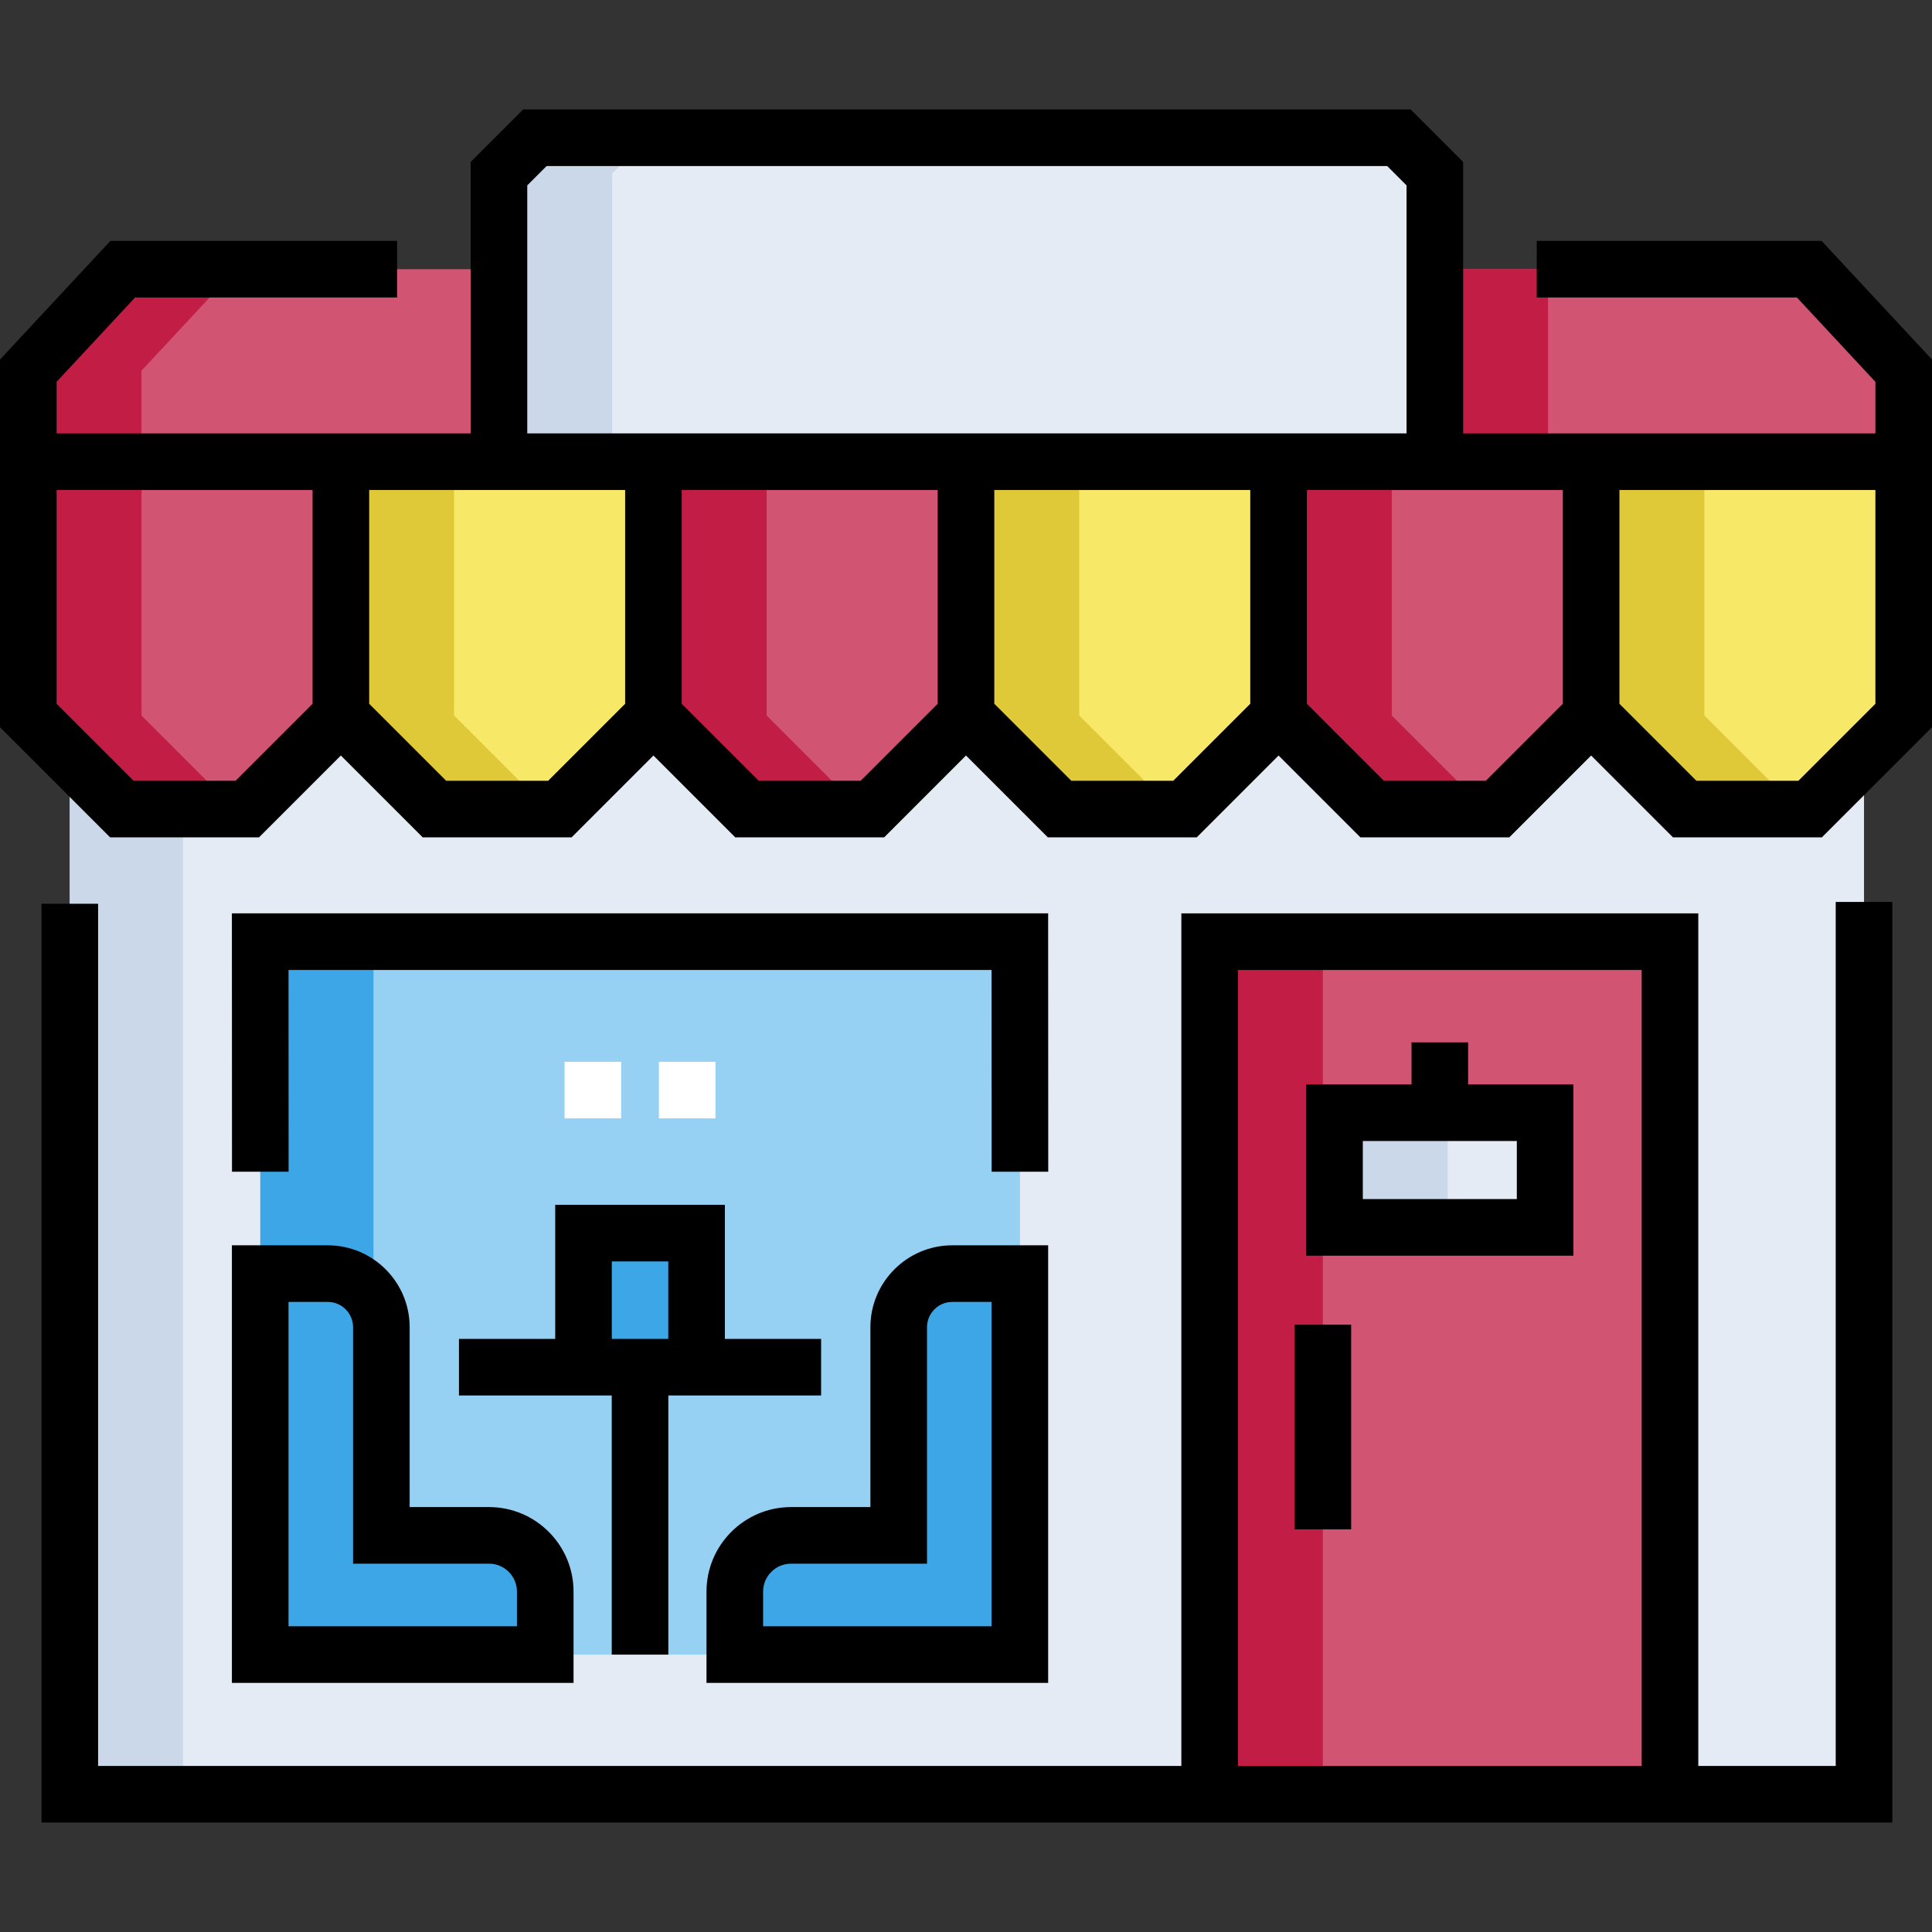 <svg height="512pt" viewBox="0 -29 512 512" width="512pt" xmlns="http://www.w3.org/2000/svg"><rect x="0" y="-29" width="512" height="512" fill="#333333" stroke="none"/><path d="M479.703 185.41h-33.242c-9.684-9.683-15.11-15.113-24.793-24.797l-24.797 24.797H363.63l-24.797-24.797c-9.684 9.684-15.11 15.114-24.793 24.797h-33.242L256 160.613l-24.797 24.797h-33.242c-9.684-9.683-15.11-15.113-24.793-24.797l-24.797 24.797H115.13l-24.797-24.797c-9.684 9.684-15.11 15.114-24.793 24.797H32.297c-5.442-5.441-9.535-9.539-13.8-13.8v274.886h475.487V171.133c-4.437 4.433-8.636 8.633-14.28 14.277zm0 0" fill="#e5ebf5"/><path d="M7.5 93.355h82.832v67.258c-9.684 9.684-15.11 15.114-24.793 24.797H32.297L7.5 160.613zm0 0" fill="#d15573"/><path d="M90.332 93.355h82.832v67.258c-9.68 9.684-15.11 15.114-24.793 24.797H115.13l-24.797-24.797zm0 0" fill="#f8e868"/><path d="M173.168 93.355H256v67.258l-24.797 24.797h-33.242c-9.684-9.683-15.11-15.113-24.793-24.797zm0 0" fill="#d15573"/><path d="M256 93.355h82.832v67.258c-9.684 9.684-15.11 15.114-24.793 24.797h-33.242L256 160.613zm0 0" fill="#f8e868"/><path d="M338.832 93.355h82.832v67.258c-9.68 9.684-15.11 15.114-24.793 24.797H363.63l-24.797-24.797zm0 0" fill="#d15573"/><path d="M421.668 93.355H504.5v67.258l-24.797 24.797h-33.238l-24.797-24.797zm0 0" fill="#f8e868"/><path d="M442.563 446.496H320.57V220.551h121.993zm0 0" fill="#d15573"/><path d="M270.3 409.484H68.985V220.551h201.317zm0 0" fill="#96d1f3"/><path d="M353.656 265.883h55.817v30.39h-55.817zm0 0" fill="#e5ebf5"/><path d="M504.5 93.355v-24.12c-9.773-10.5-15.25-16.391-25.023-26.891H380.25v51.011zm0 0M132.23 93.355V42.344H32.523c-9.773 10.5-15.25 16.39-25.023 26.89v24.121zm0 0" fill="#d15573"/><g fill="#3ca6e6"><path d="M101.066 377.89v-55.163c0-7.844-6.363-14.207-14.207-14.207H68.957v100.968h75.54v-16.691c0-8.23-6.673-14.906-14.903-14.906zm0 0M238.164 377.89v-55.163c0-7.844 6.36-14.207 14.207-14.207h17.902v100.968H194.73v-16.691c0-8.23 6.676-14.906 14.907-14.906zm0 0M154.633 297.785h29.969v35.531h-29.97zm0 0"/></g><path d="M380.25 93.355H132.23V17.02c3.72-3.715 5.801-5.801 9.52-9.52h228.98c3.72 3.719 5.801 5.805 9.52 9.52zm0 0" fill="#96d1f3"/><path d="M380.25 93.355H132.23V17.02c3.72-3.715 5.801-5.801 9.52-9.52h228.98c3.72 3.719 5.801 5.805 9.52 9.52zm0 0" fill="#e5ebf5"/><path d="M32.297 185.41l-13.8-13.8v274.886h30V185.41zm0 0" fill="#cad8ea"/><path d="M37.5 160.613V93.36h-30v67.254l24.797 24.797h30L37.5 160.613zm0 0" fill="#c21d44"/><path d="M120.332 160.613V93.36h-30v67.254l24.797 24.797h30l-24.797-24.797zm0 0" fill="#e0c938"/><path d="M203.168 160.613V93.36h-30v67.254c9.684 9.684 15.11 15.114 24.793 24.797h30c-9.684-9.683-15.11-15.113-24.793-24.797zm0 0" fill="#c21d44"/><path d="M286 160.613V93.36h-30v67.254l24.797 24.797h30L286 160.613zm0 0" fill="#e0c938"/><path d="M368.832 160.613V93.36h-30v67.254l24.797 24.797h30l-24.797-24.797zm0 0" fill="#c21d44"/><path d="M451.668 160.613V93.36h-30v67.254c9.684 9.684 15.11 15.114 24.793 24.797h30c-9.684-9.683-15.11-15.113-24.793-24.797zm0 0" fill="#e0c938"/><path d="M320.57 220.55h30v225.946h-30zm0 0" fill="#c21d44"/><path d="M68.984 220.55h30v188.934h-30zm0 0" fill="#3ca6e6"/><path d="M353.656 265.883h30v30.39h-30zm0 0" fill="#cad8ea"/><path d="M380.25 42.344h30v51.011h-30zm0 0M62.523 42.344h-30c-9.773 10.5-15.25 16.39-25.023 26.89v24.121h30v-24.12c9.773-10.5 15.25-16.391 25.023-26.891zm0 0" fill="#c21d44"/><path d="M171.75 7.5h-30c-3.719 3.719-5.8 5.805-9.52 9.52v76.335h30V17.02c3.72-3.715 5.801-5.801 9.52-9.52zm0 0" fill="#cad8ea"/><path d="M189.613 267.383h-15v-15h15zm-25 0h-15v-15h15zm0 0" fill="#fff"/><path d="M277.77 213.05H61.453l.027 68.473 15-.007-.02-53.465h186.317l.02 53.472 15-.007zm0 0M389.066 258.383v-11.145h-15v11.145h-27.91v45.39h70.817v-45.39zm12.91 30.39H361.16v-15.39h40.817zm0 0M482.742 34.844H407.25v15h68.96L497 72.187v13.668H387.75v-71.94L373.836 0H138.645L124.73 13.914v71.941H15V72.184l20.79-22.34h69.44v-15H29.258L0 66.285v97.434l29.188 29.191h39.457l21.687-21.691 21.691 21.691h39.454l21.687-21.691 21.691 21.691h39.458L256 171.22l21.688 21.691h39.457l21.687-21.691 21.691 21.691h39.454l21.687-21.691 21.691 21.691h39.458L512 163.72V66.285zM139.73 20.129L144.855 15h222.766l5.129 5.129v65.726H139.73zM62.434 177.91H35.402L15 157.508v-56.653h67.832v56.653zm82.832 0h-27.032l-20.398-20.402v-56.653h67.832v56.653zm82.832 0h-27.032l-20.402-20.402v-56.653H248.5v56.653zm82.836 0h-27.032L263.5 157.508v-56.653h67.832v56.653zm82.832 0h-27.032l-20.398-20.402v-56.653h67.832v56.653zM497 157.508l-20.402 20.402h-27.032l-20.402-20.402v-56.653H497zm0 0M177.113 409.484v-68.668h40.489v-15h-25.5v-35.53h-44.97v35.53H121.63v15h40.488v68.668zm-14.98-104.199h14.969v20.531h-14.97zm0 0"/><path d="M86.86 301.02H61.456v115.964h90.54v-24.187c0-12.356-10.048-22.406-22.403-22.406h-21.028v-47.664c0-11.97-9.738-21.707-21.707-21.707zm42.734 84.37c4.082 0 7.402 3.325 7.402 7.407v9.187H76.457V316.02h10.402c3.7 0 6.707 3.007 6.707 6.707v62.664zm0 0M277.773 301.02h-25.402c-11.969 0-21.707 9.738-21.707 21.707v47.664h-21.027c-12.356 0-22.407 10.05-22.407 22.406v24.187h90.543zm-15 100.964H202.23v-9.187c0-4.082 3.325-7.406 7.407-7.406h36.027v-62.664c0-3.7 3.008-6.707 6.707-6.707h10.402zm0 0M343.07 322.055h15v54.25h-15zm0 0"/><path d="M486.48 438.996h-36.417V213.051H313.07v225.945H25.996V210.504h-15v243.492h490.488V210.023h-15v228.973zM328.07 228.051h106.993v210.945H328.07zm0 0"/></svg>